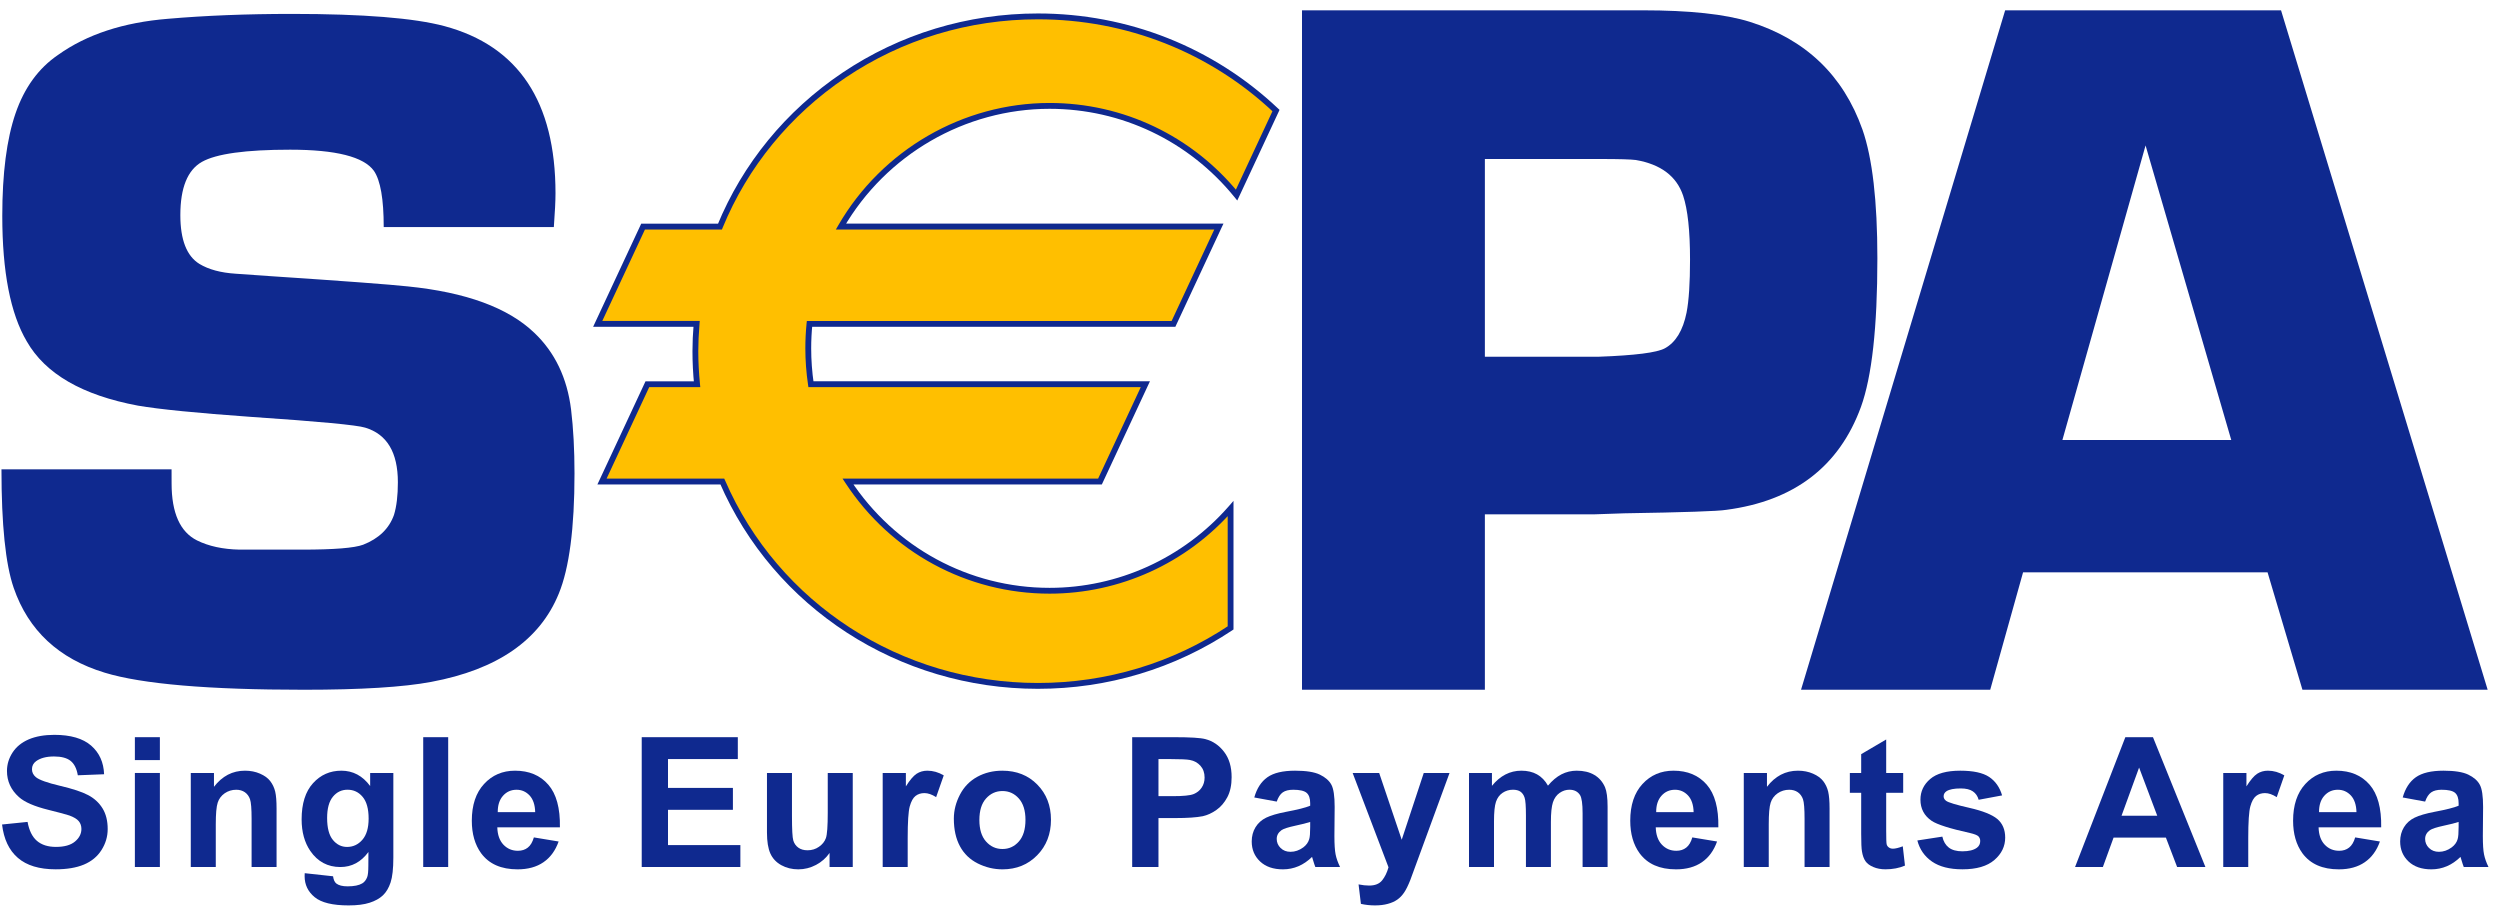 <svg xmlns="http://www.w3.org/2000/svg" width="80" height="29" viewBox="0 0 80 29" fill="none"><path d="M0.066 26.384L0.882 26.301C0.932 26.576 1.031 26.778 1.181 26.907C1.332 27.036 1.534 27.101 1.789 27.101C2.059 27.101 2.263 27.044 2.4 26.929C2.537 26.814 2.605 26.68 2.605 26.527C2.605 26.429 2.577 26.345 2.519 26.276C2.462 26.207 2.361 26.147 2.218 26.095C2.12 26.062 1.897 26.001 1.548 25.915C1.1 25.804 0.785 25.668 0.605 25.505C0.35 25.277 0.223 24.999 0.223 24.671C0.223 24.46 0.283 24.263 0.403 24.079C0.523 23.895 0.696 23.756 0.921 23.659C1.147 23.563 1.42 23.515 1.739 23.515C2.26 23.515 2.652 23.63 2.916 23.859C3.179 24.088 3.317 24.394 3.331 24.776L2.49 24.809C2.454 24.595 2.377 24.442 2.259 24.348C2.141 24.254 1.964 24.207 1.728 24.207C1.484 24.207 1.294 24.257 1.156 24.357C1.067 24.422 1.023 24.508 1.023 24.615C1.023 24.714 1.064 24.798 1.147 24.868C1.253 24.956 1.51 25.049 1.918 25.145C2.325 25.241 2.627 25.34 2.822 25.444C3.017 25.547 3.17 25.688 3.281 25.867C3.391 26.046 3.446 26.267 3.446 26.53C3.446 26.769 3.38 26.993 3.248 27.201C3.116 27.41 2.928 27.564 2.686 27.666C2.445 27.767 2.143 27.818 1.782 27.818C1.257 27.818 0.853 27.696 0.571 27.451C0.289 27.208 0.121 26.852 0.066 26.384Z" fill="#0F298F"></path><path d="M4.316 24.323V23.59H5.116V24.323H4.316ZM4.316 27.744V24.735H5.116V27.744H4.316Z" fill="#0F298F"></path><path d="M8.85 27.745H8.051V26.206C8.051 25.88 8.034 25.67 8 25.574C7.966 25.479 7.911 25.404 7.835 25.351C7.758 25.298 7.667 25.272 7.56 25.272C7.422 25.272 7.299 25.31 7.19 25.385C7.081 25.461 7.006 25.561 6.966 25.686C6.925 25.811 6.905 26.042 6.905 26.379V27.744H6.105V24.736H6.847V25.178C7.11 24.834 7.44 24.662 7.839 24.662C8.015 24.662 8.175 24.693 8.321 24.757C8.466 24.82 8.576 24.901 8.651 25C8.725 25.098 8.777 25.209 8.807 25.334C8.836 25.459 8.85 25.638 8.85 25.871V27.745H8.85Z" fill="#0F298F"></path><path d="M9.751 27.942L10.658 28.041C10.673 28.153 10.708 28.23 10.763 28.273C10.839 28.332 10.959 28.363 11.122 28.363C11.33 28.363 11.487 28.331 11.591 28.269C11.661 28.228 11.714 28.16 11.75 28.068C11.775 28.002 11.787 27.88 11.787 27.702L11.79 27.263C11.554 27.584 11.255 27.745 10.892 27.745C10.487 27.745 10.167 27.574 9.93 27.231C9.745 26.96 9.652 26.623 9.652 26.22C9.652 25.715 9.774 25.329 10.017 25.062C10.259 24.795 10.562 24.662 10.923 24.662C11.295 24.662 11.603 24.825 11.845 25.153V24.736H12.587V27.44C12.587 27.796 12.557 28.062 12.499 28.238C12.44 28.414 12.358 28.552 12.252 28.652C12.146 28.752 12.004 28.831 11.827 28.888C11.65 28.945 11.427 28.973 11.156 28.973C10.645 28.973 10.283 28.885 10.069 28.709C9.855 28.533 9.748 28.31 9.748 28.039C9.749 28.013 9.749 27.98 9.751 27.942ZM10.468 26.175C10.468 26.495 10.53 26.73 10.653 26.878C10.775 27.027 10.927 27.102 11.107 27.102C11.3 27.102 11.463 27.025 11.596 26.873C11.729 26.72 11.796 26.494 11.796 26.195C11.796 25.883 11.732 25.651 11.604 25.499C11.477 25.347 11.316 25.271 11.121 25.271C10.931 25.271 10.775 25.346 10.653 25.495C10.53 25.644 10.468 25.87 10.468 26.175Z" fill="#0F298F"></path><path d="M13.543 27.744V23.59H14.342V27.744H13.543Z" fill="#0F298F"></path><path d="M17.084 26.797L17.876 26.928C17.773 27.218 17.612 27.439 17.391 27.591C17.17 27.743 16.894 27.819 16.562 27.819C16.037 27.819 15.648 27.647 15.396 27.304C15.197 27.029 15.098 26.682 15.098 26.263C15.098 25.762 15.228 25.37 15.49 25.087C15.751 24.803 16.082 24.662 16.482 24.662C16.93 24.662 17.285 24.81 17.544 25.108C17.804 25.405 17.928 25.861 17.917 26.475H15.914C15.92 26.712 15.985 26.896 16.108 27.028C16.232 27.159 16.387 27.225 16.572 27.225C16.698 27.225 16.804 27.191 16.89 27.123C16.976 27.056 17.04 26.947 17.084 26.797ZM17.126 25.989C17.12 25.755 17.06 25.577 16.946 25.454C16.832 25.333 16.693 25.272 16.53 25.272C16.355 25.272 16.21 25.336 16.096 25.465C15.982 25.593 15.926 25.768 15.928 25.989H17.126V25.989Z" fill="#0F298F"></path><path d="M20.535 27.744V23.59H23.61V24.29H21.376V25.213H23.453V25.914H21.376V27.043H23.692V27.744H20.535V27.744Z" fill="#0F298F"></path><path d="M26.546 27.744V27.294C26.436 27.454 26.292 27.582 26.113 27.677C25.934 27.771 25.745 27.819 25.546 27.819C25.343 27.819 25.162 27.774 25.001 27.685C24.84 27.596 24.723 27.471 24.651 27.311C24.579 27.15 24.543 26.927 24.543 26.643V24.736H25.343V26.119C25.343 26.543 25.357 26.802 25.386 26.898C25.416 26.994 25.469 27.069 25.547 27.125C25.624 27.181 25.722 27.209 25.842 27.209C25.978 27.209 26.1 27.172 26.207 27.097C26.315 27.022 26.389 26.93 26.429 26.819C26.468 26.708 26.488 26.437 26.488 26.006V24.736H27.288V27.744H26.546V27.744Z" fill="#0F298F"></path><path d="M29.046 27.744H28.246V24.736H28.988V25.164C29.115 24.961 29.229 24.828 29.33 24.761C29.431 24.695 29.546 24.662 29.675 24.662C29.856 24.662 30.031 24.712 30.2 24.812L29.956 25.509C29.822 25.422 29.696 25.379 29.581 25.379C29.469 25.379 29.374 25.41 29.296 25.471C29.218 25.532 29.157 25.643 29.112 25.804C29.068 25.965 29.046 26.302 29.046 26.814V27.744Z" fill="#0F298F"></path><path d="M30.523 26.197C30.523 25.932 30.589 25.675 30.719 25.427C30.849 25.178 31.034 24.989 31.273 24.858C31.512 24.727 31.779 24.662 32.074 24.662C32.53 24.662 32.903 24.81 33.194 25.107C33.485 25.403 33.631 25.778 33.631 26.232C33.631 26.689 33.484 27.068 33.19 27.368C32.896 27.668 32.526 27.819 32.08 27.819C31.804 27.819 31.541 27.756 31.29 27.631C31.04 27.506 30.849 27.323 30.719 27.081C30.588 26.839 30.523 26.545 30.523 26.197ZM31.34 26.24C31.34 26.54 31.411 26.769 31.553 26.928C31.695 27.088 31.87 27.168 32.079 27.168C32.287 27.168 32.462 27.088 32.603 26.928C32.744 26.769 32.815 26.538 32.815 26.235C32.815 25.939 32.744 25.711 32.603 25.552C32.462 25.393 32.287 25.313 32.079 25.313C31.87 25.313 31.695 25.393 31.553 25.552C31.41 25.711 31.34 25.941 31.34 26.24Z" fill="#0F298F"></path><path d="M36.23 27.744V23.59H37.576C38.086 23.59 38.419 23.61 38.574 23.652C38.812 23.714 39.011 23.85 39.171 24.059C39.332 24.268 39.412 24.538 39.412 24.868C39.412 25.123 39.366 25.338 39.274 25.512C39.181 25.685 39.064 25.822 38.921 25.921C38.779 26.021 38.634 26.086 38.487 26.119C38.287 26.158 37.997 26.178 37.618 26.178H37.071V27.744H36.23ZM37.071 24.29V25.477H37.529C37.859 25.477 38.079 25.456 38.191 25.412C38.302 25.368 38.389 25.3 38.452 25.206C38.515 25.113 38.547 25.005 38.547 24.881C38.547 24.729 38.502 24.603 38.414 24.504C38.325 24.406 38.213 24.344 38.077 24.319C37.977 24.3 37.777 24.291 37.475 24.291H37.071V24.29Z" fill="#0F298F"></path><path d="M40.855 25.651L40.137 25.519C40.219 25.228 40.358 25.012 40.557 24.872C40.755 24.732 41.05 24.662 41.442 24.662C41.797 24.662 42.062 24.704 42.235 24.788C42.409 24.872 42.532 24.979 42.603 25.109C42.674 25.238 42.709 25.477 42.709 25.823L42.701 26.754C42.701 27.019 42.714 27.215 42.739 27.34C42.764 27.466 42.812 27.601 42.882 27.745H42.091C42.07 27.692 42.044 27.615 42.014 27.513C42.001 27.466 41.992 27.436 41.986 27.421C41.85 27.553 41.705 27.653 41.55 27.719C41.395 27.785 41.23 27.819 41.054 27.819C40.745 27.819 40.501 27.735 40.322 27.566C40.144 27.398 40.055 27.185 40.055 26.927C40.055 26.757 40.095 26.605 40.176 26.472C40.258 26.338 40.372 26.236 40.518 26.165C40.665 26.094 40.876 26.032 41.152 25.979C41.524 25.909 41.782 25.844 41.926 25.783V25.703C41.926 25.547 41.888 25.437 41.812 25.371C41.736 25.305 41.592 25.272 41.382 25.272C41.239 25.272 41.128 25.3 41.048 25.356C40.968 25.412 40.904 25.51 40.855 25.651ZM41.926 26.302C41.824 26.336 41.663 26.377 41.443 26.424C41.222 26.472 41.078 26.518 41.01 26.564C40.906 26.638 40.855 26.732 40.855 26.845C40.855 26.958 40.896 27.054 40.979 27.136C41.062 27.217 41.167 27.258 41.296 27.258C41.439 27.258 41.575 27.211 41.706 27.116C41.801 27.044 41.865 26.956 41.895 26.851C41.916 26.783 41.926 26.653 41.926 26.461V26.302H41.926Z" fill="#0F298F"></path><path d="M43.285 24.736H44.134L44.855 26.872L45.56 24.736H46.385L45.324 27.631L45.13 28.16C45.06 28.336 44.994 28.471 44.93 28.564C44.867 28.656 44.794 28.732 44.712 28.789C44.629 28.847 44.528 28.892 44.408 28.924C44.288 28.957 44.152 28.973 44 28.973C43.847 28.973 43.696 28.957 43.549 28.924L43.474 28.301C43.6 28.326 43.713 28.338 43.813 28.338C44 28.338 44.138 28.283 44.227 28.173C44.316 28.063 44.385 27.923 44.432 27.753L43.285 24.736Z" fill="#0F298F"></path><path d="M47.008 24.736H47.742V25.147C48.005 24.823 48.319 24.662 48.683 24.662C48.876 24.662 49.044 24.701 49.186 24.78C49.328 24.86 49.445 24.98 49.535 25.141C49.668 24.98 49.811 24.86 49.964 24.78C50.117 24.701 50.281 24.662 50.455 24.662C50.676 24.662 50.864 24.706 51.017 24.797C51.17 24.886 51.285 25.018 51.361 25.192C51.415 25.321 51.443 25.529 51.443 25.817V27.744H50.643V26.021C50.643 25.722 50.615 25.529 50.561 25.442C50.487 25.328 50.374 25.271 50.221 25.271C50.11 25.271 50.005 25.305 49.907 25.374C49.809 25.442 49.738 25.542 49.694 25.673C49.651 25.805 49.629 26.013 49.629 26.297V27.744H48.83V26.092C48.83 25.799 48.816 25.609 48.787 25.524C48.759 25.439 48.715 25.376 48.656 25.334C48.596 25.292 48.516 25.271 48.413 25.271C48.291 25.271 48.18 25.305 48.082 25.371C47.984 25.437 47.914 25.532 47.871 25.658C47.829 25.782 47.808 25.99 47.808 26.279V27.744H47.008V24.736Z" fill="#0F298F"></path><path d="M54.154 26.797L54.946 26.928C54.843 27.218 54.682 27.439 54.461 27.591C54.24 27.743 53.964 27.819 53.632 27.819C53.107 27.819 52.719 27.647 52.467 27.304C52.267 27.029 52.168 26.682 52.168 26.263C52.168 25.762 52.299 25.37 52.56 25.087C52.822 24.803 53.152 24.662 53.552 24.662C54.001 24.662 54.355 24.81 54.615 25.108C54.874 25.405 54.998 25.861 54.987 26.475H52.984C52.99 26.712 53.055 26.896 53.179 27.028C53.303 27.159 53.457 27.225 53.642 27.225C53.768 27.225 53.874 27.191 53.96 27.123C54.046 27.056 54.111 26.947 54.154 26.797ZM54.196 25.989C54.19 25.755 54.13 25.577 54.016 25.454C53.902 25.333 53.763 25.272 53.6 25.272C53.425 25.272 53.28 25.336 53.166 25.465C53.052 25.593 52.996 25.768 52.998 25.989H54.196V25.989Z" fill="#0F298F"></path><path d="M58.545 27.745H57.746V26.206C57.746 25.88 57.729 25.67 57.695 25.574C57.661 25.479 57.606 25.404 57.53 25.351C57.453 25.298 57.362 25.272 57.255 25.272C57.118 25.272 56.994 25.31 56.885 25.385C56.776 25.461 56.701 25.561 56.661 25.686C56.62 25.811 56.6 26.042 56.6 26.379V27.744H55.801V24.736H56.543V25.178C56.805 24.834 57.136 24.662 57.534 24.662C57.71 24.662 57.87 24.693 58.016 24.757C58.161 24.82 58.271 24.901 58.346 25C58.42 25.098 58.472 25.209 58.502 25.334C58.531 25.459 58.546 25.638 58.546 25.871V27.745H58.545Z" fill="#0F298F"></path><path d="M60.902 24.735V25.369H60.358V26.587C60.358 26.833 60.363 26.977 60.373 27.017C60.383 27.058 60.406 27.092 60.443 27.118C60.479 27.145 60.523 27.158 60.575 27.158C60.647 27.158 60.752 27.133 60.889 27.082L60.959 27.699C60.775 27.778 60.566 27.818 60.334 27.818C60.19 27.818 60.062 27.794 59.947 27.745C59.833 27.697 59.748 27.635 59.695 27.558C59.641 27.481 59.604 27.377 59.583 27.247C59.566 27.154 59.558 26.966 59.558 26.684V25.37H59.195V24.735H59.558V24.133L60.358 23.663V24.735H60.902V24.735Z" fill="#0F298F"></path><path d="M61.355 26.895L62.155 26.772C62.189 26.926 62.258 27.042 62.361 27.122C62.465 27.202 62.611 27.242 62.797 27.242C63.003 27.242 63.158 27.204 63.262 27.127C63.332 27.074 63.367 27.003 63.367 26.913C63.367 26.852 63.347 26.802 63.309 26.762C63.27 26.724 63.18 26.689 63.042 26.657C62.396 26.514 61.986 26.384 61.813 26.267C61.574 26.104 61.454 25.877 61.454 25.588C61.454 25.326 61.558 25.107 61.765 24.929C61.972 24.751 62.293 24.662 62.728 24.662C63.142 24.662 63.45 24.728 63.651 24.861C63.852 24.995 63.991 25.192 64.067 25.453L63.317 25.593C63.285 25.476 63.223 25.386 63.132 25.324C63.041 25.261 62.912 25.23 62.744 25.23C62.532 25.23 62.38 25.259 62.288 25.319C62.227 25.36 62.196 25.415 62.196 25.481C62.196 25.538 62.222 25.587 62.276 25.627C62.348 25.68 62.597 25.755 63.023 25.852C63.449 25.949 63.747 26.068 63.916 26.209C64.082 26.351 64.166 26.55 64.166 26.804C64.166 27.081 64.051 27.32 63.821 27.519C63.59 27.719 63.249 27.818 62.797 27.818C62.388 27.818 62.063 27.735 61.824 27.57C61.585 27.404 61.429 27.18 61.355 26.895Z" fill="#0F298F"></path><path d="M70.573 27.744H69.668L69.309 26.804H67.634L67.292 27.744H66.402L68.011 23.59H68.895L70.573 27.744ZM69.032 26.104L68.451 24.562L67.889 26.104H69.032Z" fill="#0F298F"></path><path d="M71.944 27.744H71.144V24.736H71.886V25.164C72.013 24.961 72.127 24.828 72.228 24.761C72.329 24.695 72.444 24.662 72.573 24.662C72.755 24.662 72.93 24.712 73.098 24.812L72.855 25.509C72.72 25.422 72.595 25.379 72.48 25.379C72.367 25.379 72.272 25.41 72.195 25.471C72.117 25.532 72.055 25.643 72.011 25.804C71.966 25.965 71.944 26.302 71.944 26.814V27.744H71.944Z" fill="#0F298F"></path><path d="M75.366 26.797L76.157 26.928C76.055 27.218 75.893 27.439 75.672 27.591C75.451 27.743 75.175 27.819 74.843 27.819C74.318 27.819 73.929 27.647 73.677 27.304C73.478 27.029 73.379 26.682 73.379 26.263C73.379 25.762 73.51 25.37 73.771 25.087C74.032 24.803 74.363 24.662 74.763 24.662C75.212 24.662 75.566 24.81 75.826 25.108C76.085 25.405 76.209 25.861 76.198 26.475H74.195C74.201 26.712 74.265 26.896 74.389 27.028C74.513 27.159 74.668 27.225 74.853 27.225C74.979 27.225 75.085 27.191 75.171 27.123C75.257 27.056 75.322 26.947 75.366 26.797ZM75.407 25.989C75.401 25.755 75.341 25.577 75.227 25.454C75.113 25.333 74.974 25.272 74.811 25.272C74.636 25.272 74.492 25.336 74.377 25.465C74.263 25.593 74.207 25.768 74.209 25.989H75.407V25.989Z" fill="#0F298F"></path><path d="M77.604 25.651L76.887 25.519C76.968 25.228 77.108 25.012 77.306 24.872C77.505 24.732 77.8 24.662 78.191 24.662C78.547 24.662 78.811 24.704 78.985 24.788C79.159 24.872 79.282 24.979 79.352 25.109C79.424 25.238 79.459 25.477 79.459 25.823L79.451 26.754C79.451 27.019 79.463 27.215 79.489 27.34C79.514 27.466 79.562 27.601 79.632 27.745H78.841C78.82 27.692 78.794 27.615 78.764 27.513C78.751 27.466 78.741 27.436 78.736 27.421C78.6 27.553 78.455 27.653 78.3 27.719C78.145 27.785 77.98 27.819 77.804 27.819C77.495 27.819 77.25 27.735 77.072 27.566C76.894 27.398 76.805 27.185 76.805 26.927C76.805 26.757 76.845 26.605 76.926 26.472C77.008 26.338 77.121 26.236 77.268 26.165C77.415 26.094 77.626 26.032 77.902 25.979C78.274 25.909 78.532 25.844 78.676 25.783V25.703C78.676 25.547 78.638 25.437 78.562 25.371C78.486 25.305 78.342 25.272 78.131 25.272C77.989 25.272 77.878 25.3 77.798 25.356C77.718 25.412 77.653 25.51 77.604 25.651ZM78.676 26.302C78.574 26.336 78.412 26.377 78.192 26.424C77.972 26.472 77.827 26.518 77.76 26.564C77.656 26.638 77.604 26.732 77.604 26.845C77.604 26.958 77.645 27.054 77.728 27.136C77.811 27.217 77.917 27.258 78.045 27.258C78.189 27.258 78.325 27.211 78.455 27.116C78.551 27.044 78.615 26.956 78.645 26.851C78.665 26.783 78.676 26.653 78.676 26.461V26.302Z" fill="#0F298F"></path><path d="M17.723 7.266H12.279C12.279 6.372 12.175 5.773 11.966 5.468C11.642 5.016 10.748 4.79 9.284 4.79C7.863 4.79 6.921 4.92 6.461 5.18C6.001 5.441 5.771 6.009 5.771 6.884C5.771 7.675 5.975 8.196 6.383 8.446C6.676 8.623 7.062 8.728 7.544 8.759L8.642 8.836C10.995 8.992 12.464 9.102 13.05 9.165C14.911 9.353 16.26 9.847 17.097 10.649C17.756 11.275 18.148 12.092 18.274 13.102C18.347 13.706 18.384 14.39 18.384 15.149C18.384 16.899 18.216 18.181 17.882 18.994C17.276 20.484 15.915 21.426 13.796 21.821C12.908 21.988 11.55 22.072 9.724 22.072C6.675 22.072 4.551 21.891 3.351 21.526C1.879 21.079 0.908 20.174 0.438 18.811C0.176 18.052 0.047 16.788 0.047 15.019H5.49C5.49 15.216 5.491 15.367 5.491 15.471C5.491 16.415 5.763 17.022 6.304 17.293C6.679 17.479 7.133 17.577 7.665 17.588H9.667C10.688 17.588 11.34 17.536 11.621 17.431C12.121 17.234 12.45 16.918 12.607 16.479C12.69 16.209 12.732 15.86 12.732 15.433C12.732 14.475 12.382 13.893 11.684 13.684C11.423 13.602 10.21 13.487 8.043 13.341C6.303 13.217 5.094 13.097 4.418 12.981C2.635 12.648 1.448 11.962 0.855 10.921C0.334 10.037 0.073 8.699 0.073 6.909C0.073 5.546 0.214 4.453 0.496 3.631C0.778 2.808 1.231 2.184 1.858 1.757C2.776 1.101 3.95 0.716 5.379 0.601C6.569 0.498 7.888 0.445 9.339 0.445C11.624 0.445 13.252 0.576 14.223 0.836C16.592 1.473 17.776 3.256 17.776 6.185C17.776 6.426 17.758 6.785 17.723 7.266Z" fill="#0F298F"></path><path d="M41.664 22.072V0.33H50.193H51.531H52.566C54.061 0.33 55.202 0.452 55.986 0.696C57.779 1.258 58.983 2.408 59.599 4.147C59.917 5.059 60.076 6.433 60.076 8.267C60.076 10.473 59.9 12.057 59.55 13.023C58.851 14.931 57.412 16.03 55.238 16.315C54.983 16.358 53.895 16.395 51.976 16.426L51.005 16.459H47.516V22.072H41.664V22.072ZM47.516 11.415H51.164C52.32 11.373 53.024 11.284 53.277 11.145C53.623 10.955 53.855 10.574 53.97 10.003C54.044 9.623 54.081 9.058 54.081 8.308C54.081 7.388 54.008 6.706 53.86 6.261C53.65 5.638 53.146 5.258 52.347 5.12C52.19 5.099 51.812 5.088 51.213 5.088H47.516V11.415Z" fill="#0F298F"></path><path d="M72.562 18.315H64.738L63.687 22.072H57.633L64.165 0.33H72.993L79.605 22.072H73.678L72.562 18.315ZM71.4 14.079L68.658 4.654L65.997 14.079H71.4Z" fill="#0F298F"></path><path d="M33.585 3.388C35.999 3.388 38.153 4.5 39.569 6.242L40.83 3.537C38.857 1.673 36.172 0.523 33.211 0.523C28.6 0.523 24.656 3.308 23.037 7.25H20.577L19.125 10.364H22.289C22.265 10.652 22.25 10.941 22.25 11.236C22.25 11.593 22.268 11.946 22.304 12.294H20.714L19.262 15.409H23.113C24.777 19.251 28.672 21.948 33.211 21.948C35.498 21.948 37.62 21.263 39.378 20.093V16.275C37.963 17.887 35.893 18.905 33.585 18.905C30.888 18.905 28.515 17.514 27.134 15.409H35.197L36.65 12.294H25.947C25.892 11.92 25.862 11.537 25.862 11.146C25.862 10.883 25.876 10.621 25.902 10.364H37.55L39.002 7.25H26.909C28.246 4.942 30.735 3.388 33.585 3.388Z" fill="#FFBF00"></path><path d="M33.587 3.482C35.887 3.482 38.041 4.51 39.498 6.301L39.592 6.417L39.656 6.282L40.917 3.577L40.945 3.516L40.896 3.47C38.822 1.51 36.094 0.431 33.213 0.431C30.963 0.431 28.798 1.088 26.951 2.332C25.148 3.546 23.766 5.235 22.953 7.215L23.039 7.157H20.579H20.519L20.494 7.211L19.042 10.325L18.98 10.458H19.127H22.291L22.198 10.357C22.171 10.68 22.159 10.967 22.159 11.237C22.159 11.586 22.176 11.946 22.212 12.304L22.306 12.202H20.715H20.656L20.631 12.256L19.179 15.37L19.117 15.502H19.263H23.114L23.029 15.446C24.765 19.453 28.762 22.042 33.212 22.042C35.444 22.042 37.593 21.395 39.431 20.171L39.472 20.143V20.093V16.276V16.028L39.309 16.214C37.859 17.864 35.774 18.811 33.587 18.811C31.014 18.811 28.632 17.52 27.213 15.357L27.135 15.502H35.199H35.259L35.284 15.449L36.736 12.334L36.798 12.201H36.651H25.949L26.041 12.281C25.986 11.904 25.958 11.523 25.958 11.146C25.958 10.891 25.971 10.63 25.997 10.373L25.903 10.457H37.551H37.612L37.636 10.404L39.088 7.289L39.151 7.156H39.003H26.91L26.991 7.297C28.355 4.944 30.882 3.482 33.587 3.482ZM26.91 7.344H39.004L38.919 7.211L37.467 10.325L37.551 10.271H25.904H25.819L25.81 10.355C25.784 10.618 25.771 10.885 25.771 11.147C25.771 11.532 25.8 11.923 25.857 12.309L25.869 12.388H25.949H36.651L36.567 12.255L35.115 15.369L35.199 15.316H27.135H26.962L27.057 15.46C28.51 17.676 30.952 18.997 33.587 18.997C35.827 18.997 37.964 18.028 39.45 16.337L39.286 16.276V20.093L39.327 20.016C37.52 21.219 35.407 21.855 33.213 21.855C28.837 21.855 24.907 19.31 23.201 15.371L23.176 15.316H23.114H19.264L19.349 15.449L20.8 12.334L20.716 12.388H22.306H22.409L22.399 12.285C22.364 11.933 22.345 11.579 22.345 11.236C22.345 10.973 22.358 10.689 22.384 10.372L22.392 10.27H22.291H19.127L19.211 10.404L20.664 7.289L20.579 7.344H23.039H23.102L23.125 7.286C23.925 5.34 25.284 3.68 27.056 2.486C28.871 1.264 31 0.618 33.213 0.618C36.046 0.618 38.729 1.678 40.767 3.605L40.747 3.498L39.486 6.203L39.643 6.183C38.15 4.348 35.943 3.295 33.587 3.295C30.816 3.295 28.227 4.793 26.829 7.203L26.748 7.344H26.91V7.344Z" fill="#0F298F"></path></svg>